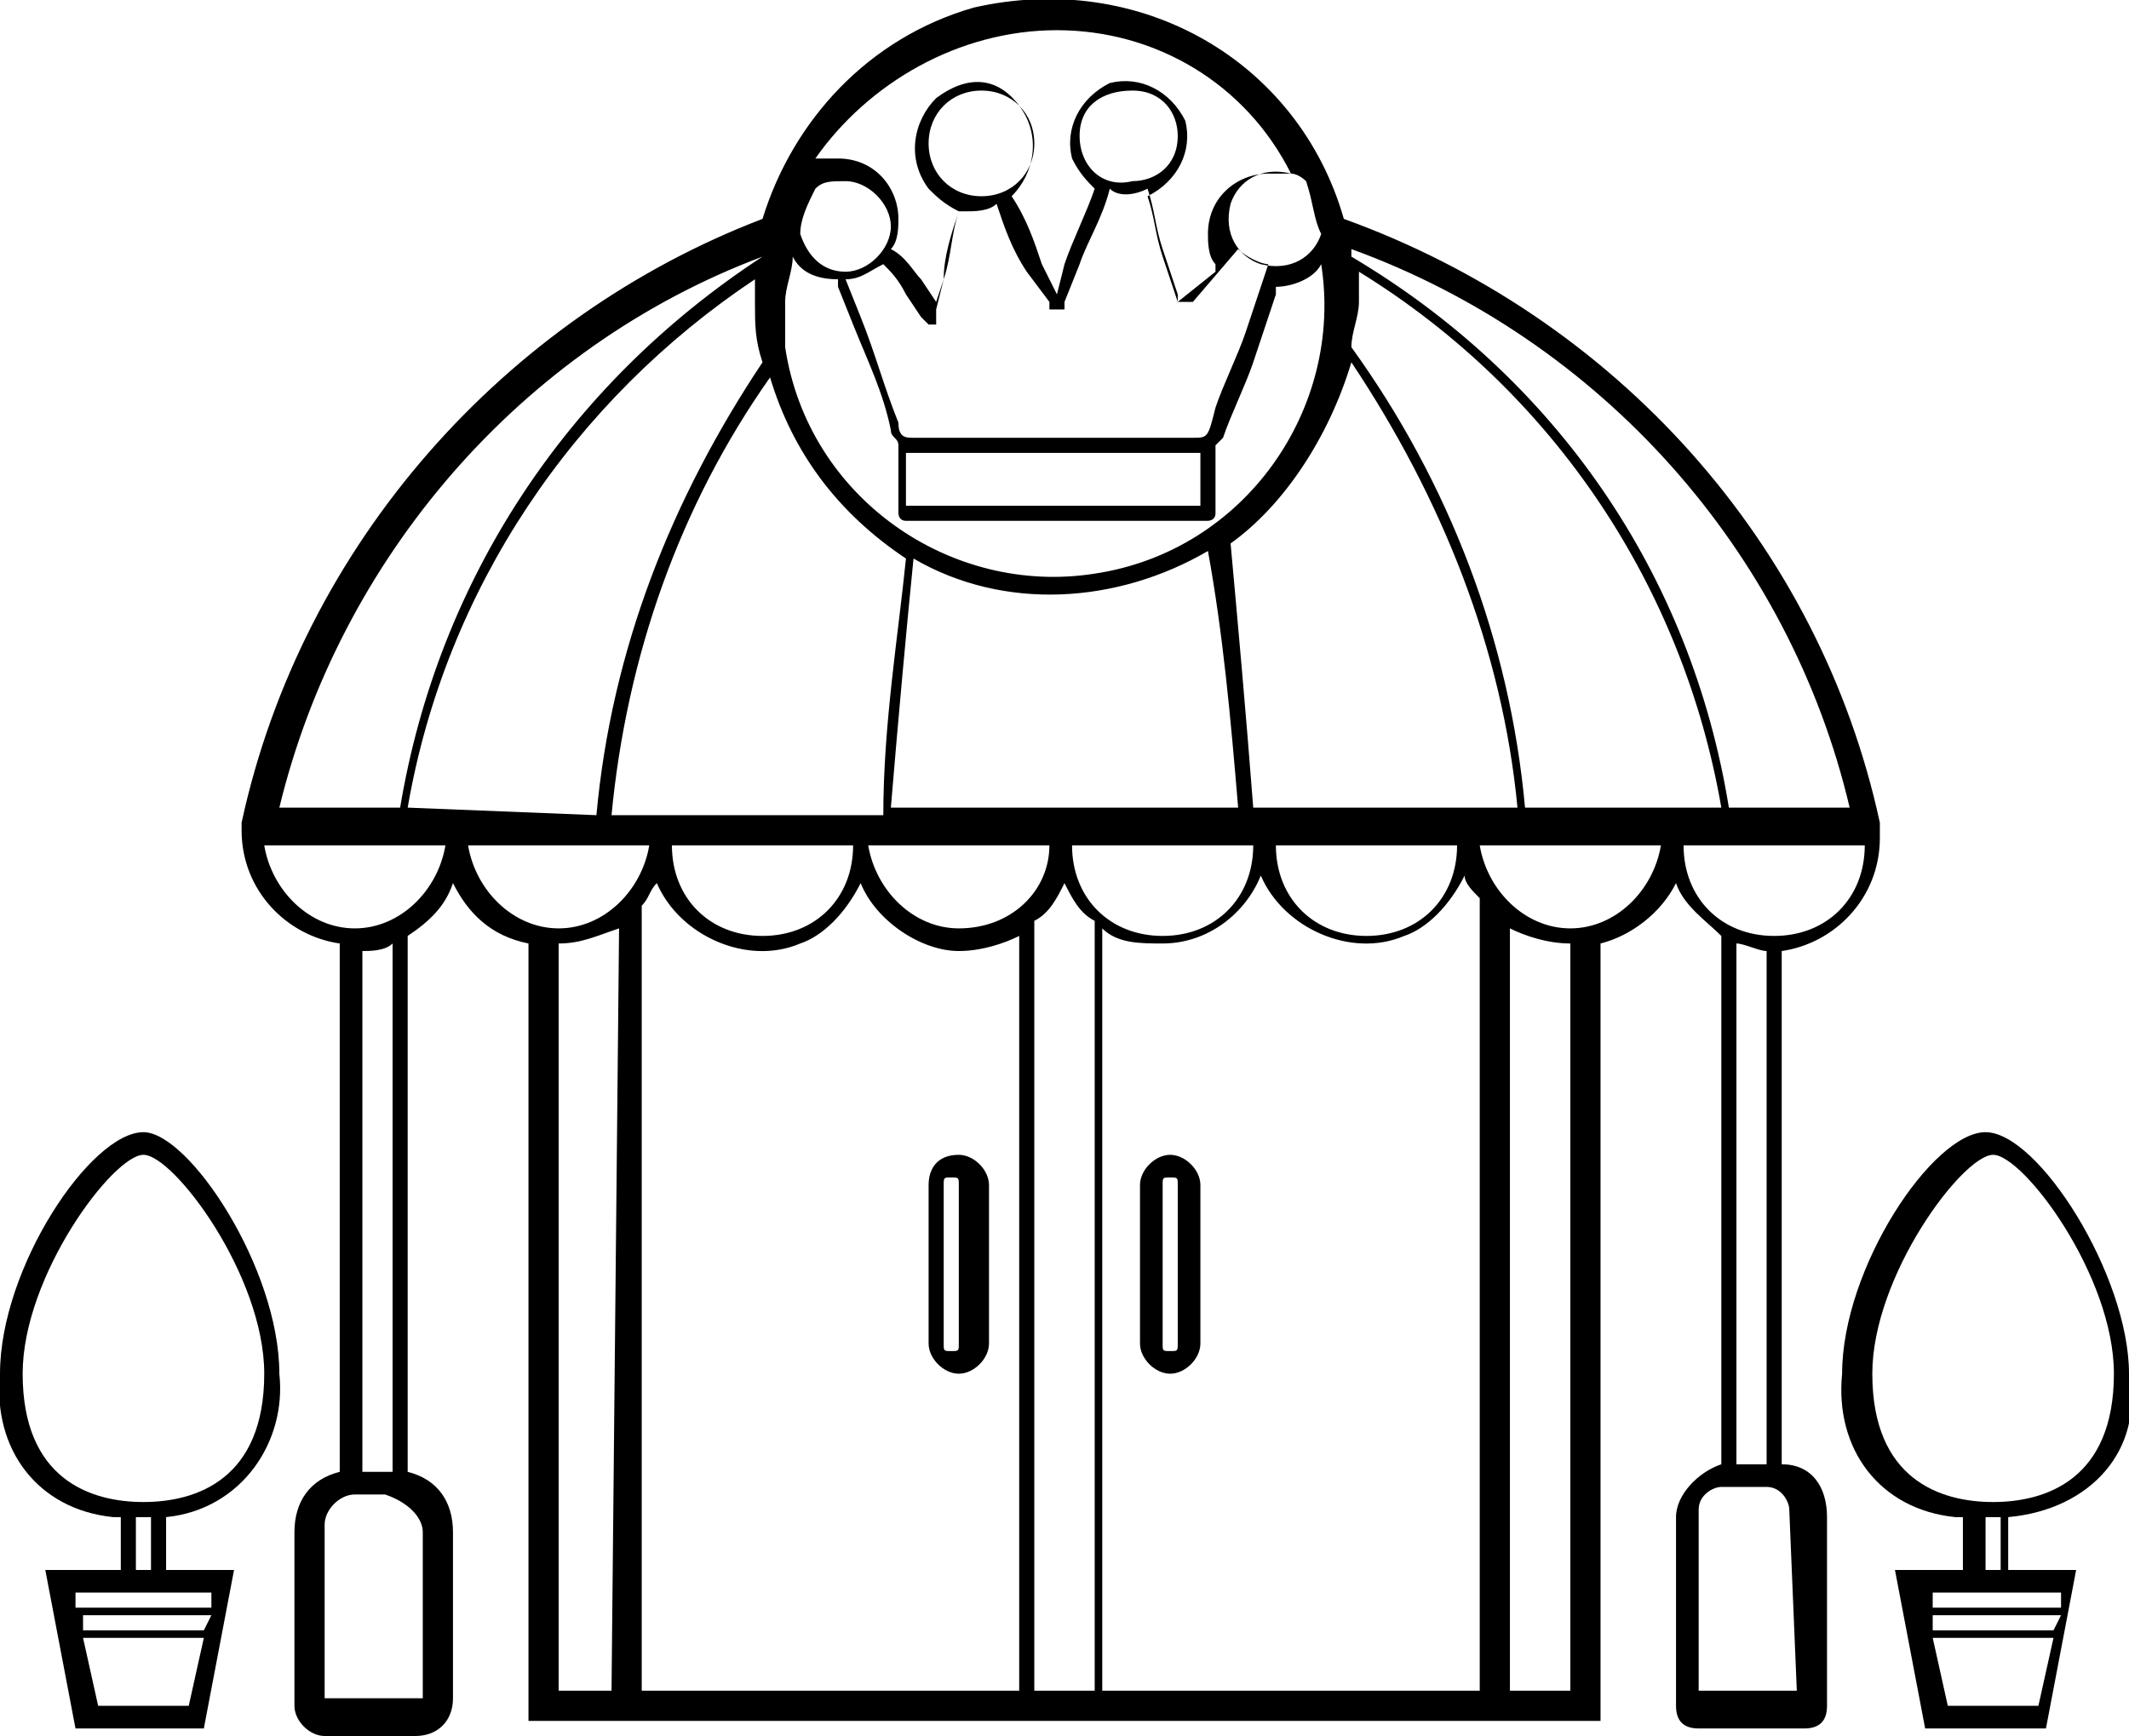 <?xml version="1.0" encoding="UTF-8"?>
<!-- Generator: Adobe Illustrator 22.1.0, SVG Export Plug-In . SVG Version: 6.00 Build 0)  -->
<svg version="1.1" id="Calque_1" xmlns="http://www.w3.org/2000/svg" xmlns:xlink="http://www.w3.org/1999/xlink" x="0px" y="0px" viewBox="0 0 28.2 23" style="enable-background:new 0 0 28.2 23;" xml:space="preserve">
<path id="Tracé_129" d="M12.3,15.7v2.1c0,0.2,0.2,0.4,0.4,0.4s0.4-0.2,0.4-0.4v-2.1c0-0.2-0.2-0.4-0.4-0.4  C12.4,15.3,12.3,15.5,12.3,15.7L12.3,15.7z M12.7,15.7v2.1c0,0.1,0,0.1-0.1,0.1s-0.1,0-0.1-0.1l0,0v-2.1c0-0.1,0-0.1,0.1-0.1  C12.7,15.6,12.7,15.6,12.7,15.7L12.7,15.7z"/>
<path id="Tracé_130" d="M15.5,15.3c-0.2,0-0.4,0.2-0.4,0.4v2.1c0,0.2,0.2,0.4,0.4,0.4s0.4-0.2,0.4-0.4l0,0v-2.1  C15.9,15.5,15.7,15.3,15.5,15.3z M15.6,17.8c0,0.1,0,0.1-0.1,0.1s-0.1,0-0.1-0.1l0,0v-2.1c0-0.1,0-0.1,0.1-0.1s0.1,0,0.1,0.1l0,0  V17.8z"/>
<path id="Tracé_131" d="M23.6,19.4v-6.8c0.7-0.1,1.3-0.7,1.3-1.5l0,0l0,0l0,0v-0.2c-0.8-3.7-3.5-6.7-7.1-8  c-0.6-2.1-2.7-3.3-4.9-2.8c-1.4,0.4-2.4,1.5-2.8,2.8c-3.4,1.3-6.1,4.3-6.9,8l0,0V11l0,0l0,0l0,0c0,0.8,0.6,1.4,1.3,1.5v7  c-0.4,0.1-0.6,0.4-0.6,0.8v2.3c0,0.2,0.2,0.4,0.4,0.4h1.2C5.8,23,6,22.8,6,22.5v-2.2c0-0.4-0.2-0.7-0.6-0.8v-7.1  C5.7,12.2,5.9,12,6,11.7c0.2,0.4,0.5,0.7,1,0.8v10.3h14.2V12.5c0.4-0.1,0.8-0.4,1-0.8c0.1,0.3,0.4,0.5,0.6,0.7v7  c-0.3,0.1-0.6,0.4-0.6,0.7v2.5c0,0.2,0.1,0.3,0.3,0.3h1.4c0.2,0,0.3-0.1,0.3-0.3v-2.5C24.2,19.7,24,19.4,23.6,19.4z M24.5,10.7h-1.6  c-0.5-3.1-2.3-5.7-5-7.3V3.3C21.2,4.5,23.7,7.3,24.5,10.7z M17.9,4.8c1.2,1.8,2,3.8,2.2,5.9h-3.5c-0.1-1.3-0.2-2.4-0.3-3.5  C17,6.7,17.6,5.8,17.9,4.8L17.9,4.8z M19.3,11.2c0,0.7-0.5,1.2-1.2,1.2s-1.2-0.5-1.2-1.2H19.3z M16.4,10.7h-4.6  c0.1-1.2,0.2-2.3,0.3-3.3C13.3,8.1,14.8,8,16,7.3C16.2,8.4,16.3,9.5,16.4,10.7L16.4,10.7z M17.5,3.1c-0.1,0.3-0.4,0.5-0.8,0.4  c-0.3-0.1-0.5-0.4-0.4-0.8c0.1-0.3,0.4-0.5,0.8-0.4c0.1,0,0.2,0.1,0.2,0.1C17.4,2.7,17.4,2.9,17.5,3.1L17.5,3.1z M15.8,5.8L15.8,5.8  c-1.3,0-2.5,0-3.7,0c-0.1,0-0.2,0-0.2-0.2c-0.2-0.5-0.3-0.9-0.5-1.4l-0.2-0.5l0,0c0.2,0,0.3-0.1,0.5-0.2c0.1,0.1,0.2,0.2,0.3,0.4  l0.2,0.3c0,0,0,0,0.1,0.1l0,0h0.1l0,0V4.2V4.1l0.1-0.4c0.1-0.3,0.1-0.6,0.2-0.9c0,0,0,0,0.1,0s0.3,0,0.4-0.1  c0.1,0.3,0.2,0.6,0.4,0.9L13.9,4c0,0,0,0,0,0.1l0,0c0,0,0,0,0.1,0h0.1l0,0c0,0,0,0,0-0.1l0.2-0.5c0.1-0.3,0.3-0.6,0.4-1  c0.1,0.1,0.3,0.1,0.5,0l0,0c0.1,0.3,0.1,0.5,0.2,0.8l0.2,0.6V4l0,0c0,0,0,0,0.1,0h0.1l0.6-0.7l0,0l0,0c0.1,0.1,0.3,0.2,0.4,0.2l0,0  c-0.1,0.3-0.2,0.6-0.3,0.9c-0.1,0.3-0.3,0.7-0.4,1C16,5.8,16,5.8,15.8,5.8z M15.9,6v0.7H12V6H15.9L15.9,6z M12.3,1.9  c0-0.4,0.3-0.7,0.7-0.7s0.7,0.3,0.7,0.7S13.4,2.6,13,2.6l0,0C12.6,2.6,12.3,2.3,12.3,1.9z M14.3,1.8c0-0.4,0.3-0.6,0.7-0.6  s0.6,0.3,0.6,0.6c0,0.4-0.3,0.6-0.6,0.6C14.6,2.5,14.3,2.2,14.3,1.8L14.3,1.8z M14,0.4c1.3,0,2.5,0.7,3.1,1.9c-0.1,0-0.2,0-0.3,0  c-0.4,0-0.8,0.3-0.8,0.8c0,0.1,0,0.3,0.1,0.4l0,0c0,0,0,0,0,0.1l0,0L15.6,4l-0.2-0.6c-0.1-0.3-0.1-0.5-0.2-0.8l0,0  c0.4-0.2,0.6-0.6,0.5-1c-0.2-0.4-0.6-0.6-1-0.5c-0.4,0.2-0.6,0.6-0.5,1c0.1,0.2,0.2,0.3,0.3,0.4l0,0c-0.1,0.3-0.3,0.7-0.4,1L14,3.9  l-0.2-0.4c-0.1-0.3-0.2-0.6-0.4-0.9l0,0c0.3-0.3,0.4-0.8,0.1-1.2S12.8,1,12.4,1.3c-0.3,0.3-0.4,0.8-0.1,1.2c0.1,0.1,0.2,0.2,0.4,0.3  c-0.1,0.3-0.2,0.6-0.2,0.9L12.4,4l0,0l0,0l-0.2-0.3c-0.1-0.1-0.2-0.3-0.4-0.4c0.1-0.1,0.1-0.3,0.1-0.4c0-0.4-0.3-0.8-0.8-0.8  c-0.1,0-0.2,0-0.3,0C11.5,1.1,12.7,0.4,14,0.4L14,0.4z M10.8,2.5c0.1-0.1,0.2-0.1,0.4-0.1c0.3,0,0.6,0.3,0.6,0.6s-0.3,0.6-0.6,0.6  s-0.5-0.2-0.6-0.5C10.6,2.9,10.7,2.7,10.8,2.5L10.8,2.5z M10.5,3.4c0.1,0.2,0.3,0.3,0.6,0.3c0,0,0,0,0,0.1l0.2,0.5  c0.2,0.5,0.4,0.9,0.5,1.4c0,0.1,0.1,0.1,0.1,0.2l0,0v0.9c0,0,0,0.1,0.1,0.1h4c0,0,0.1,0,0.1-0.1V5.9l0,0l0.1-0.1  c0.1-0.3,0.3-0.7,0.4-1s0.2-0.6,0.3-0.9V3.8c0.2,0,0.5-0.1,0.6-0.3c0.3,1.9-1,3.8-3,4.1c-1.9,0.3-3.8-1-4.1-3c0-0.2,0-0.4,0-0.6  C10.4,3.8,10.5,3.6,10.5,3.4L10.5,3.4z M10.2,5c0.3,1,0.9,1.8,1.8,2.4c-0.1,1-0.3,2.2-0.3,3.4H8.1C8.3,8.7,9,6.7,10.2,5L10.2,5z   M11.3,11.2c0,0.7-0.5,1.2-1.2,1.2s-1.2-0.5-1.2-1.2H11.3z M10.1,3.4C10.1,3.4,10.1,3.5,10.1,3.4c-2.6,1.7-4.3,4.3-4.8,7.3H3.7  C4.5,7.4,6.9,4.6,10.1,3.4z M5.6,20.3v2.2l0,0l0,0H4.3v-2.3c0-0.2,0.2-0.4,0.4-0.4l0,0h0.4C5.4,19.9,5.6,20.1,5.6,20.3L5.6,20.3z   M4.8,19.5v-6.9c0.1,0,0.3,0,0.4-0.1v7l0,0H4.8L4.8,19.5z M4.7,12.3c-0.6,0-1.1-0.5-1.2-1.1h2.4C5.8,11.8,5.3,12.3,4.7,12.3z   M5.4,10.7c0.5-2.9,2.2-5.4,4.6-7c0,0.1,0,0.2,0,0.3c0,0.3,0,0.5,0.1,0.8c-1.2,1.8-2,3.8-2.2,6L5.4,10.7z M8.1,22.4H7.4v-9.9  c0.3,0,0.5-0.1,0.8-0.2L8.1,22.4L8.1,22.4z M7.4,12.3c-0.6,0-1.1-0.5-1.2-1.1h2.4C8.5,11.8,8,12.3,7.4,12.3L7.4,12.3z M13.5,22.4h-5  V12l0,0c0.1-0.1,0.1-0.2,0.2-0.3c0.3,0.7,1.2,1.1,1.9,0.8c0.3-0.1,0.6-0.4,0.8-0.8c0.2,0.5,0.8,0.9,1.3,0.9c0.3,0,0.6-0.1,0.8-0.2  V22.4z M12.7,12.3c-0.6,0-1.1-0.5-1.2-1.1h2.4C13.9,11.8,13.4,12.3,12.7,12.3L12.7,12.3z M14.5,22.4h-0.8V12.2  c0.2-0.1,0.3-0.3,0.4-0.5c0.1,0.2,0.2,0.4,0.4,0.5C14.5,12.2,14.5,22.4,14.5,22.4z M14.2,11.2h2.4c0,0.7-0.5,1.2-1.2,1.2  S14.2,11.9,14.2,11.2z M19.6,22.4h-5V12.3c0.2,0.2,0.5,0.2,0.8,0.2c0.6,0,1.1-0.4,1.3-0.9c0.3,0.7,1.2,1.1,1.9,0.8  c0.3-0.1,0.6-0.4,0.8-0.8c0,0.1,0.1,0.2,0.2,0.3V22.4z M20.8,22.4H20V12.3c0.2,0.1,0.5,0.2,0.8,0.2V22.4z M20.8,12.3  c-0.6,0-1.1-0.5-1.2-1.1H22C21.9,11.8,21.4,12.3,20.8,12.3L20.8,12.3z M20.2,10.7c-0.2-2.2-1-4.3-2.3-6.1C17.9,4.4,18,4.2,18,4  c0-0.1,0-0.2,0-0.4c2.6,1.6,4.3,4.2,4.8,7.1H20.2z M22.3,11.2h2.4c0,0.7-0.5,1.2-1.2,1.2S22.3,11.9,22.3,11.2z M23.4,12.6v6.8H23  v-6.9C23.1,12.5,23.3,12.6,23.4,12.6L23.4,12.6z M23.8,22.4h-1.3V20c0-0.2,0.2-0.3,0.3-0.3l0,0h0.6c0.2,0,0.3,0.2,0.3,0.3l0,0  L23.8,22.4z"/>
<path id="Tracé_132" d="M1.9,15C1.2,15,0,16.8,0,18.2c-0.1,1,0.5,1.8,1.5,1.9c0,0,0,0,0.1,0v0.7h-1L1,22.9h1.7l0.4-2.1H2.2v-0.7  c1-0.1,1.6-1,1.5-1.9l0,0C3.7,16.8,2.5,15,1.9,15z M2.5,22.6H1.3l-0.2-0.9h1.6L2.5,22.6z M2.7,21.6H1.1v-0.2h1.7L2.7,21.6z   M2.8,21.1v0.2H1v-0.2H2.8z M1.8,20.8v-0.7c0,0,0,0,0.1,0s0,0,0.1,0v0.7H1.8z M1.9,19.9c-0.7,0-1.6-0.3-1.6-1.7  c0-1.3,1.2-2.9,1.6-2.9s1.6,1.6,1.6,2.9C3.5,19.6,2.6,19.9,1.9,19.9L1.9,19.9z"/>
<path id="Tracé_133" d="M28.2,18.2c0-1.3-1.2-3.2-1.9-3.2s-1.9,1.8-1.9,3.2c-0.1,1,0.5,1.8,1.5,1.9c0,0,0,0,0.1,0v0.7h-0.9l0.4,2.1  h1.6l0.4-2.1h-0.9v-0.7C27.7,20,28.4,19.2,28.2,18.2L28.2,18.2z M27,22.6h-1.2l-0.2-0.9h1.6L27,22.6z M27.2,21.6h-1.6v-0.2h1.7  L27.2,21.6z M27.3,21.1v0.2h-1.7v-0.2H27.3z M26.3,20.8v-0.7c0,0,0,0,0.1,0s0,0,0.1,0v0.7H26.3z M26.4,19.9c-0.7,0-1.6-0.3-1.6-1.7  c0-1.3,1.2-2.9,1.6-2.9s1.6,1.6,1.6,2.9C28,19.6,27.1,19.9,26.4,19.9L26.4,19.9z"/>
</svg>